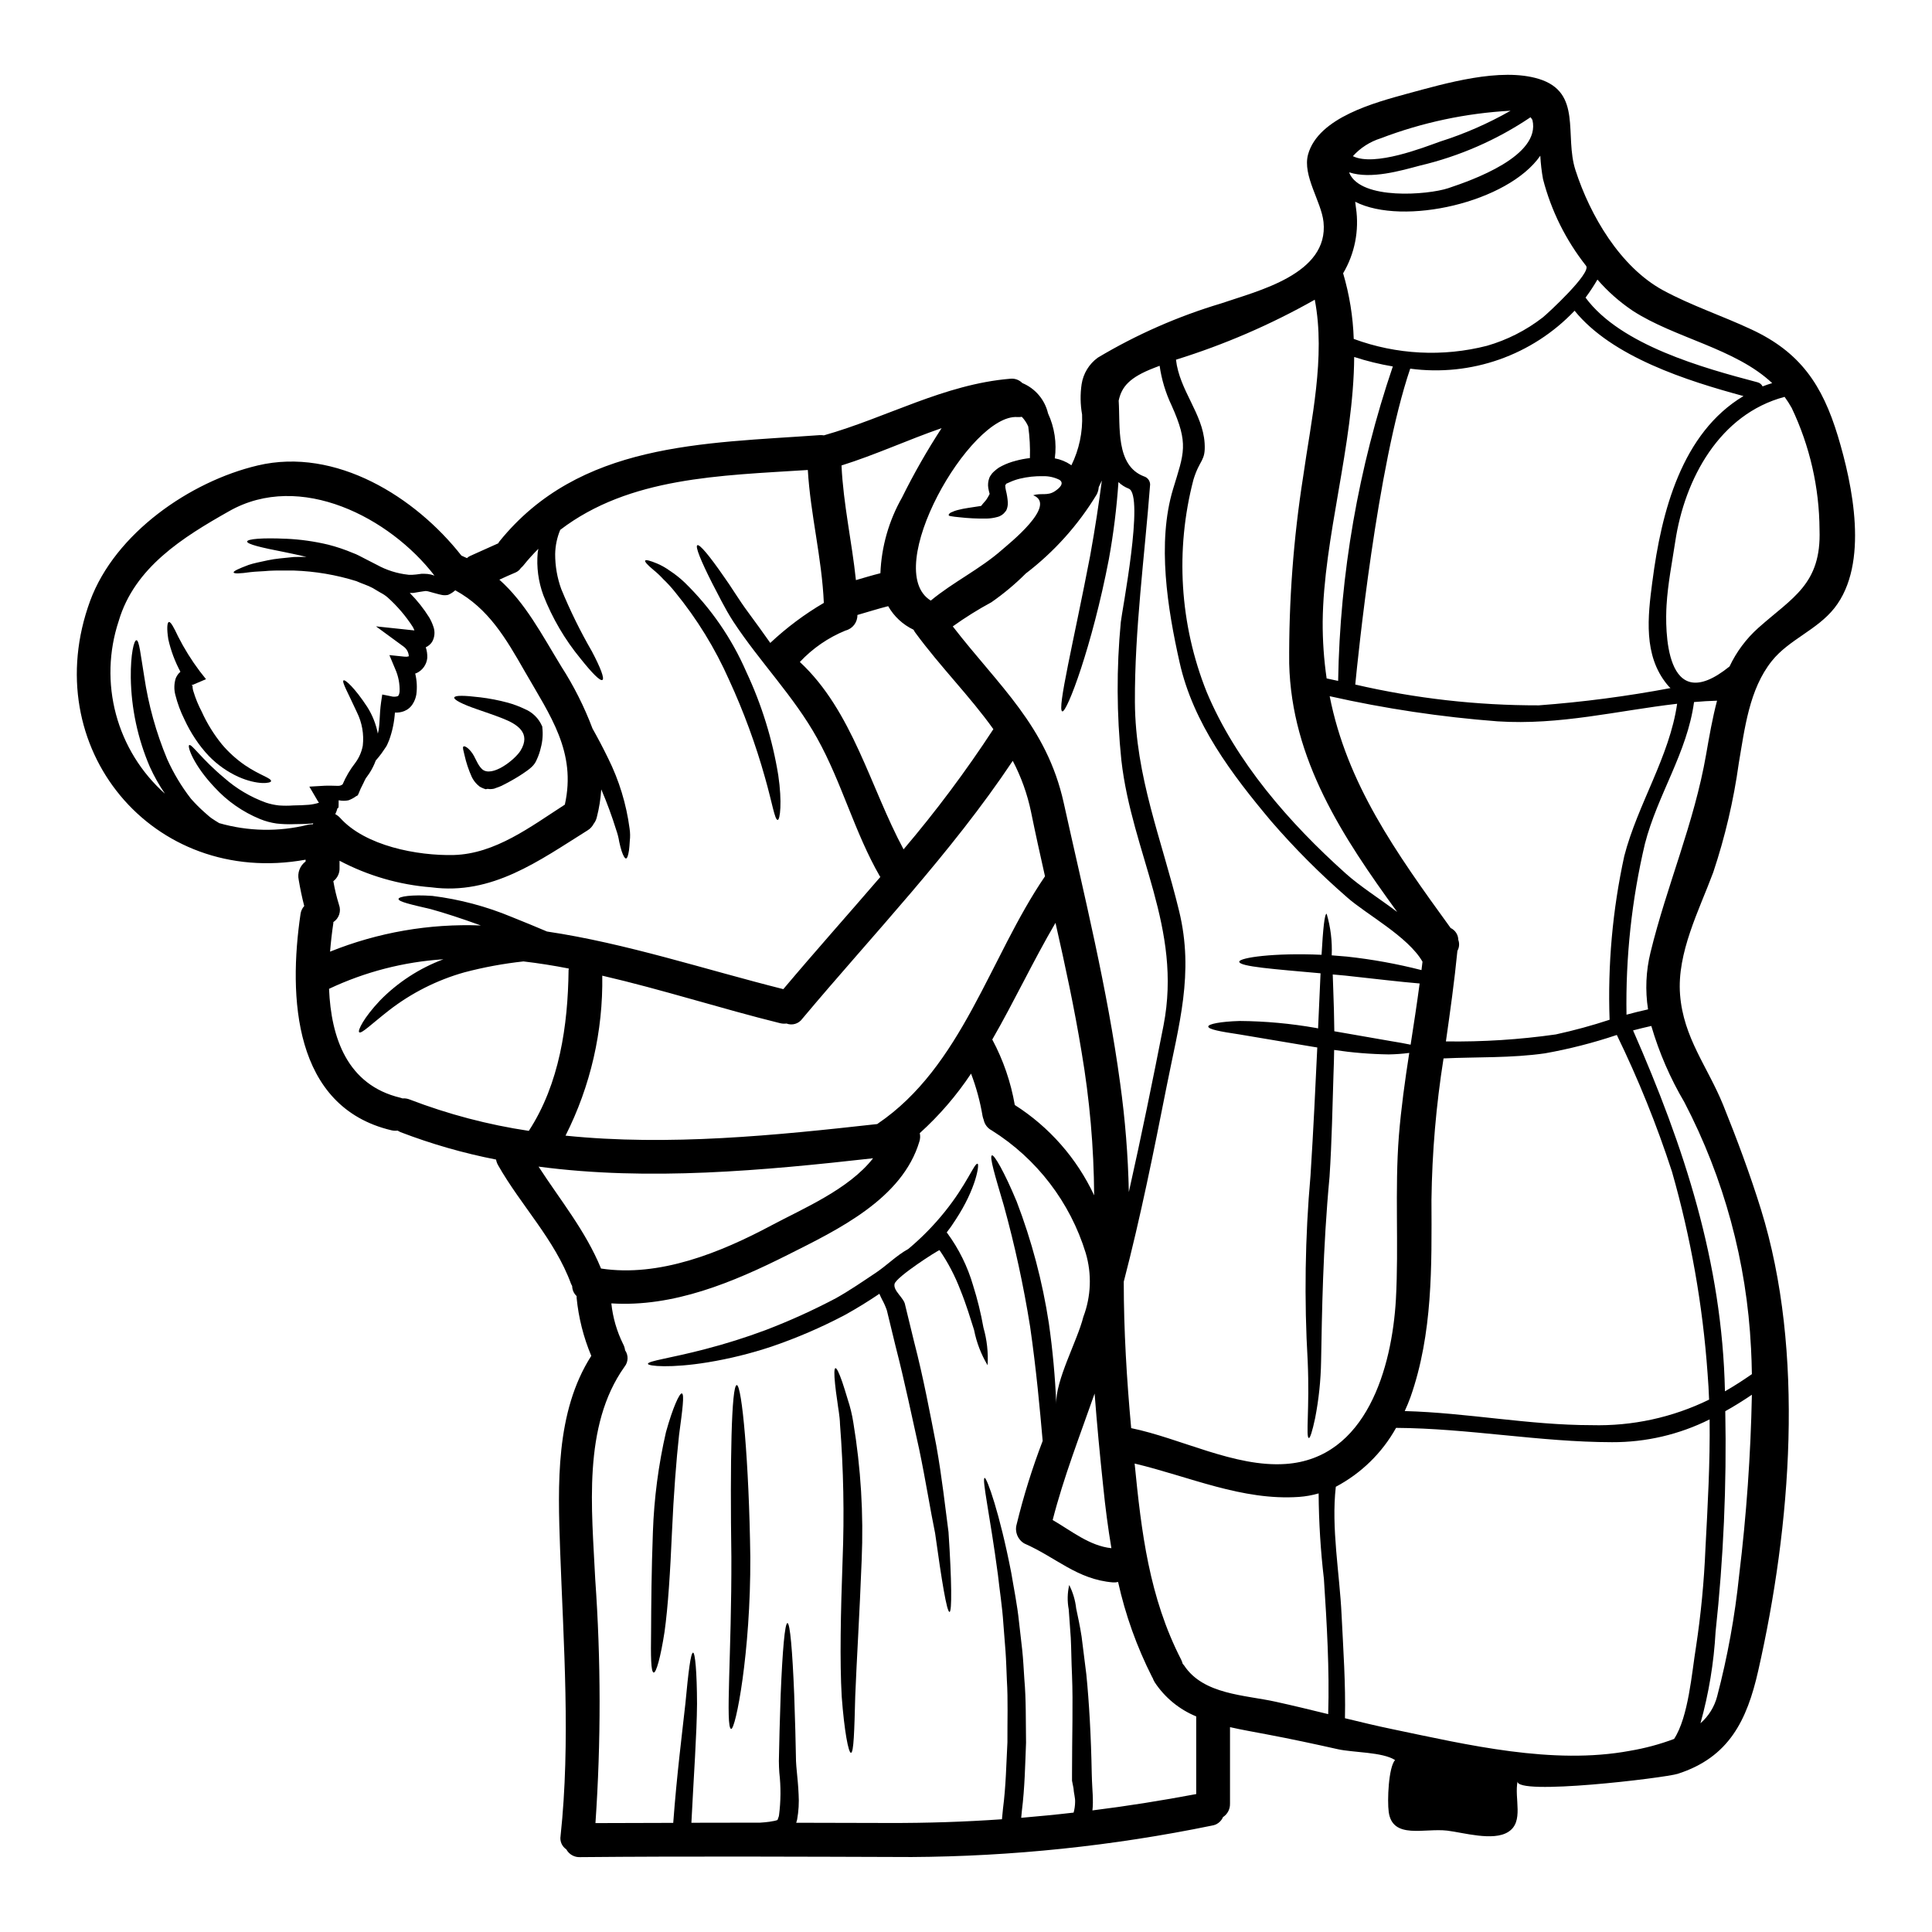 <?xml version="1.0" encoding="UTF-8"?>
<!-- Uploaded to: SVG Repo, www.svgrepo.com, Generator: SVG Repo Mixer Tools -->
<svg fill="#000000" width="800px" height="800px" version="1.1" viewBox="144 144 512 512" xmlns="http://www.w3.org/2000/svg">
 <g>
  <path d="m385.35 636.13c-29.195-0.09-58.383-0.238-87.539 0.027-1.543 0.105-3.004-0.703-3.734-2.062-1.156-0.773-1.754-2.152-1.523-3.523 2.688-25.008 0.789-50.82-0.121-75.965-0.598-17.031-1.281-36.391 8.266-51.297h-0.004c-2.055-4.894-3.363-10.07-3.883-15.352 0.016-0.16 0.016-0.32 0-0.48-0.738-0.688-1.164-1.648-1.18-2.656-0.09-0.207-0.211-0.395-0.301-0.598-4.301-11.715-13.238-20.703-19.332-31.43-0.266-0.465-0.449-0.969-0.535-1.496-8.633-1.688-17.098-4.117-25.309-7.262-0.27-0.117-0.535-0.27-0.789-0.418-0.559 0.07-1.125 0.043-1.672-0.09-26.02-6.184-27.277-35.465-24.051-57.305 0.105-0.789 0.449-1.531 0.984-2.121-0.598-2.297-1.074-4.602-1.465-6.93v-0.004c-0.402-1.84 0.312-3.746 1.824-4.867v-0.477c-40.625 7.356-71.336-29.812-57.086-68.621 6.606-17.871 26.441-31.609 44.398-35.852 20.703-4.898 41.797 8.363 53.988 23.898 0.062 0.031 0.09 0.031 0.148 0.059 0.449 0.18 0.867 0.422 1.316 0.598 0.258-0.254 0.562-0.457 0.895-0.598 2.481-1.074 4.898-2.238 7.379-3.312h0.004c0.09-0.168 0.188-0.328 0.297-0.48 21.211-26.289 53.988-25.977 84.938-28.203h0.004c0.359-0.012 0.719 0.008 1.078 0.059 16.668-4.723 31.848-13.535 49.359-15h-0.004c1.195-0.141 2.387 0.281 3.227 1.141 3.43 1.426 5.965 4.418 6.812 8.035 1.723 3.719 2.344 7.856 1.793 11.918 1.508 0.273 2.941 0.855 4.211 1.707 0.059 0.059 0.117 0.09 0.176 0.148h0.004c2.062-4.184 3.039-8.816 2.84-13.473-0.473-2.656-0.516-5.371-0.121-8.039 0.434-2.816 1.973-5.34 4.273-7.019 10.254-6.125 21.227-10.949 32.668-14.371 9.711-3.344 28.621-7.738 27.16-21.602-0.566-5.379-5.617-12.281-4.094-17.871 2.719-9.887 17.988-13.832 26.352-16.137 9.949-2.688 24.621-7.023 34.836-3.887 11.562 3.586 6.691 14.957 9.68 24.172 3.856 11.953 11.809 25.609 23.188 31.824 7.559 4.094 15.684 6.75 23.453 10.395 12.965 6.035 18.789 14.73 22.883 28.207 3.887 12.848 8.367 33.883-0.898 45.621-4.602 5.824-12.066 8.363-16.578 14.012-6.039 7.531-7.203 18.016-8.785 27.191h0.004c-1.367 9.805-3.629 19.465-6.766 28.855-3.734 10.039-9.652 21.332-8.785 32.391 0.898 11.473 7.289 19.062 11.414 29.219 3.644 9.023 7.109 18.316 10.008 27.641 11.742 37.766 7.973 84.074-0.719 122.35-2.957 13.055-7.707 22.914-21.328 27.281-3.316 1.074-43.266 5.883-42.426 1.941-0.957 4.602 1.789 10.816-2.512 13.473-3.973 2.512-11.891 0.148-16.137-0.359-6.066-0.715-14.488 2.394-15.508-4.93-0.418-3.047-0.059-11.832 1.676-13.777-3.316-2.148-11.117-1.969-15.148-2.867-6.273-1.406-12.547-2.754-18.852-3.938-3.254-0.629-6.543-1.18-9.738-1.914v20.254h-0.004c0.055 1.438-0.648 2.801-1.855 3.586-0.512 1.211-1.625 2.062-2.926 2.246-26.27 5.398-53.008 8.188-79.828 8.336zm224.62-325.73c9.055-8.07 16.73-11.562 16.223-26.023-0.055-11.172-2.578-22.191-7.379-32.277-0.566-1.012-1.195-1.988-1.879-2.926-17.211 4.574-26.473 21.691-28.98 38.363-0.84 5.559-1.969 11.207-2.301 16.824-0.359 5.945-0.684 30.309 16.699 16.25h-0.004c1.832-3.879 4.422-7.352 7.621-10.211zm1.133-64c0.789-0.328 1.676-0.594 2.543-0.867-9.742-9.203-25.844-11.949-36.961-19.18l0.004 0.004c-3.469-2.332-6.617-5.109-9.352-8.266-0.961 1.648-2.012 3.246-3.152 4.781 9.266 12.594 31.191 18.641 45.562 22.434h0.004c0.59 0.148 1.086 0.547 1.352 1.094zm-2.836 261.75c-0.027-2.332-0.117-4.66-0.234-6.957h-0.004c-1.125-22.723-7.148-44.934-17.66-65.109-3.742-6.34-6.684-13.125-8.754-20.195-1.613 0.359-3.227 0.754-4.836 1.18 13.504 30.805 23.617 61.402 24.348 95.645 2.367-1.355 4.727-2.879 7.141-4.551zm-3.375 53.301c1.934-15.875 3.059-31.844 3.375-47.832-2.332 1.574-4.688 3.051-7.051 4.363 0.387 19.523-0.473 39.055-2.57 58.469-0.453 8.199-1.797 16.324-4.004 24.23 2.16-1.879 3.703-4.367 4.422-7.141 2.762-10.527 4.707-21.25 5.828-32.078zm-8.934-7.051c0.598-11.297 1.254-22.828 1.105-34.242-8.031 4.012-16.895 6.078-25.875 6.035-19.18-0.031-38.062-3.676-57.215-3.793-3.699 6.637-9.246 12.059-15.969 15.609-1.25 10.965 1.016 22.977 1.527 33.914 0.445 9.172 1.102 18.285 0.895 27.426 4.184 1.016 8.367 2.031 12.594 2.902 19.898 4.152 42.453 9.527 62.922 5.734v-0.004c3.996-0.668 7.918-1.723 11.711-3.148 3.824-5.856 4.691-17.566 5.797-24.32 1.312-8.648 2.148-17.359 2.508-26.098zm0.18-210.46c0.836-4.777 1.672-9.621 2.898-14.25-2.031 0.059-4.094 0.176-6.098 0.359-1.824 13.445-9.652 24.496-13.023 37.586-3.492 14.828-5.129 30.031-4.875 45.266 1.887-0.508 3.793-0.988 5.707-1.406h0.004c-0.789-5.035-0.562-10.172 0.656-15.117 4.332-17.766 11.562-34.199 14.73-52.426zm0.789 170.96c-0.09-2.301-0.207-4.574-0.395-6.844-1.281-18.137-4.449-36.09-9.445-53.57-4.031-12.391-8.914-24.492-14.613-36.211-6.215 2.086-12.578 3.715-19.031 4.867-8.992 1.285-17.898 0.93-26.887 1.348-1.969 12.395-3.039 24.918-3.203 37.469 0.062 17.656 0.359 35.426-5.555 52.285-0.449 1.223-0.957 2.481-1.527 3.703 16.582 0.449 32.926 3.734 49.508 3.734h0.004c10.77 0.293 21.453-2.023 31.133-6.758zm-15.027-216.79c2.391-18.645 7.824-39.379 24.141-49.148-15-4.062-34.836-10.367-44.758-22.617-11.215 11.812-27.418 17.523-43.562 15.352-8.785 25.871-13.895 76.934-14.562 83.715 15.949 3.695 32.27 5.543 48.641 5.512 11.711-0.875 23.359-2.402 34.898-4.574-0.332-0.289-0.633-0.609-0.898-0.957-6.316-7.731-5.137-17.914-3.91-27.27zm-7.453 72.758c3.543-13.719 12.008-26.371 14.012-40.363-15.809 1.824-31.094 5.734-47.566 4.66-14.98-1.141-29.855-3.367-44.516-6.664 4.57 23.125 17.359 41.172 32.059 61.43 1.223 0.578 2.012 1.797 2.031 3.148 0.348 0.957 0.262 2.016-0.238 2.898-0.789 8.039-1.914 16.043-3.047 24.008 9.742 0.141 19.48-0.477 29.125-1.852 4.816-1.051 9.574-2.348 14.254-3.887-0.523-14.566 0.785-29.137 3.887-43.379zm-21.648-142.7c1.523-1.223 12.988-11.859 11.531-13.715h0.004c-5.359-6.781-9.25-14.605-11.414-22.973-0.375-2.055-0.613-4.129-0.723-6.215-8.543 12.367-36.297 18.703-49.059 12.203 0.062 0.535 0.148 1.074 0.211 1.641h0.004c0.875 5.992-0.328 12.105-3.41 17.316 1.672 5.656 2.617 11.5 2.812 17.391 11.312 4.176 23.629 4.812 35.312 1.82 5.332-1.535 10.324-4.07 14.715-7.461zm-25.004-34.297c6.363-2.121 24.59-8.512 22.316-18.074-0.141-0.262-0.312-0.5-0.508-0.723-8.922 6.012-18.863 10.355-29.34 12.82-4.934 1.316-12.965 3.672-18.672 1.789v0.18c3.106 7.211 20.746 5.805 26.188 4.016zm16.531-20.527c-11.793 0.637-23.418 3.106-34.453 7.32-2.824 0.891-5.363 2.519-7.348 4.723 5.734 2.836 18.82-2.332 23.066-3.852 6.508-2.059 12.781-4.801 18.711-8.184zm-23.617 227.73 0.27-2.211c-3.82-6.664-14.957-12.594-19.988-17.059v-0.004c-7.184-6.246-13.91-12.992-20.137-20.195-10.398-12.387-20.633-25.898-24.242-42.031-3.199-14.223-6.039-31.758-1.734-45.98 2.902-9.562 4.215-11.922-0.418-22.199-1.57-3.309-2.633-6.832-3.148-10.457-0.477 0.18-0.957 0.359-1.406 0.539-6.602 2.539-8.66 5.019-9.445 8.695 0.445 6.84-0.871 17.18 6.691 20.074v-0.004c0.953 0.285 1.617 1.156 1.641 2.152-1.465 19.152-4.121 38.516-4.031 57.668 0.117 19.805 7.141 36.512 11.711 55.359 4.035 16.582-0.09 30.176-3.312 46.52-3.438 17.391-6.902 34.598-11.355 51.719 0 12.965 0.789 25.902 1.969 38.809 13.086 2.688 27.457 10.426 40.902 9.5 21.484-1.465 28.207-25.586 29.25-43.59 0.789-14.43-0.328-28.949 0.789-43.352 0.598-7.379 1.613-14.668 2.754-21.992h-0.004c-1.805 0.238-3.621 0.367-5.441 0.395-4.84-0.07-9.672-0.465-14.461-1.18-0.027 2.09-0.09 4.242-0.176 6.449-0.273 8.336-0.422 17.598-1.047 27.16-1.793 19.211-2.004 36.242-2.238 48.941v-0.004c-0.086 5.039-0.613 10.059-1.574 15.004-0.742 3.496-1.344 5.375-1.672 5.285-0.867-0.176 0.238-7.797-0.301-20.285v-0.004c-0.953-16.426-0.703-32.902 0.746-49.297 0.789-12.309 1.316-23.871 1.793-33.91l-1.137-0.18c-7.621-1.281-14.52-2.449-19.539-3.285-5.023-0.746-8.219-1.344-8.219-2.09 0.031-0.656 3.195-1.316 8.367-1.465h0.004c6.773 0.055 13.527 0.676 20.195 1.852 0.176 0.055 0.359 0.094 0.539 0.121 0.234-5.512 0.449-10.398 0.656-14.609-12.203-1.105-21.543-1.762-21.543-3.078 0.059-1.074 9.203-2.391 21.809-1.824 0.395-6.871 0.789-10.875 1.348-10.875h0.004c1.051 3.574 1.504 7.297 1.34 11.02 1.316 0.09 2.66 0.207 4.062 0.332 6.648 0.723 13.238 1.918 19.719 3.574zm-2.879 19.781c0.84-5.406 1.672-10.816 2.391-16.223-5.078-0.418-12.039-1.254-19.719-2.09-1.133-0.117-2.238-0.207-3.312-0.301 0.059 1.375 0.09 2.805 0.148 4.328 0.117 3.254 0.238 6.84 0.27 10.727 5.707 0.984 10.816 1.883 14.762 2.57 2.231 0.367 4.086 0.691 5.461 0.988zm-4.723-179.74c-3.469-0.59-6.891-1.426-10.234-2.512-0.145 23.238-8.141 48.035-8.348 70.156-0.027 5.031 0.324 10.055 1.047 15.031 1.016 0.234 2.031 0.445 3.047 0.656 0.48-28.359 5.367-56.473 14.492-83.328zm-12.52 134.33c3.824 3.438 8.961 6.664 13.684 10.234-14.402-19.809-28.023-40.363-28.621-65.848v-0.004c-0.109-16.578 1.125-33.141 3.699-49.52 2.09-14.852 6.008-31.699 3.078-46.879-11.66 6.594-23.988 11.922-36.781 15.895 0.926 8.16 7.086 14.227 7.59 22.113 0.301 4.867-1.285 4.18-2.961 9.68v-0.004c-4.867 18.637-3.648 38.34 3.488 56.23 7.754 18.555 21.949 34.777 36.824 48.102zm-4.602 222.82c0.359-11.891-0.359-24.008-1.133-35.816-0.883-7.527-1.352-15.098-1.402-22.68-1.699 0.492-3.441 0.805-5.203 0.93-15.086 1.043-29.098-5.406-43.559-8.844 1.789 18.105 3.824 35.406 12.34 51.988 0.168 0.34 0.301 0.703 0.395 1.074 0.117 0.148 0.234 0.27 0.359 0.418 5.117 7.797 16.16 7.828 24.32 9.652 4.621 1.016 9.254 2.144 13.883 3.277zm-34.977 21.184v-20.586 0.004c-4.473-1.84-8.289-4.969-10.965-8.996-0.23-0.371-0.422-0.766-0.57-1.18-0.051-0.105-0.109-0.203-0.176-0.301-4.035-7.977-7.059-16.426-8.992-25.152-0.441 0.102-0.895 0.141-1.348 0.117-9.527-0.789-15.027-6.602-23.48-10.305-1.762-1.016-2.609-3.094-2.062-5.051 1.828-7.519 4.133-14.914 6.902-22.141-0.715-8.156-1.672-18.82-3.344-30.414h-0.004c-1.719-10.754-4.035-21.406-6.93-31.906-2.363-8.012-3.887-13.059-3.168-13.355 0.566-0.273 3.254 4.301 6.543 12.203v-0.004c3.996 10.43 6.859 21.258 8.543 32.301 1.016 7.113 1.672 14.273 1.969 21.449-0.27-6.363 5.559-16.699 7.172-23.156v0.004c2.055-5.422 2.273-11.367 0.625-16.926-4.129-13.461-12.961-24.988-24.887-32.477-1.105-0.562-1.898-1.594-2.148-2.809-0.129-0.332-0.227-0.672-0.301-1.016-0.645-3.836-1.664-7.602-3.047-11.234-3.856 5.805-8.422 11.105-13.594 15.773 0.164 0.723 0.133 1.477-0.09 2.184-4.512 15.234-21.602 23.391-34.805 30.027-14.609 7.348-30.418 13.953-46.84 12.906 0.387 3.742 1.441 7.383 3.109 10.758 0.277 0.52 0.461 1.086 0.535 1.672 0.926 1.324 0.863 3.102-0.152 4.359-11.203 15.742-8.633 37.941-7.766 56.258 1.527 21.535 1.547 43.148 0.062 64.684 6.871-0.027 13.746-0.059 20.613-0.059 0.957-12.848 2.363-23.781 3.227-31.668 0.789-8.426 1.406-13.445 2.031-13.445 0.539 0.031 1.02 5.078 1.047 13.562-0.059 8.012-0.867 19.004-1.492 31.523 6.062 0 12.16-0.031 18.223-0.031 0.836-0.059 1.672-0.117 2.481-0.238l1.348-0.238 0.535-0.145-0.004-0.004c0.043 0 0.086-0.012 0.125-0.031l0.148-0.148c0.234-0.27 0-0.148 0.059-0.207v-0.004c0.062-0.113 0.113-0.234 0.148-0.359 0.07-0.172 0.121-0.352 0.152-0.539 0.492-3.766 0.52-7.578 0.086-11.352-0.059-0.988-0.117-1.914-0.117-3.051 0.031-0.926 0.031-1.852 0.059-2.777 0.031-1.824 0.09-3.582 0.121-5.316 0.117-3.438 0.207-6.633 0.297-9.562 0.48-11.684 1.105-18.914 1.793-18.914s1.316 7.231 1.789 18.914c0.09 2.93 0.18 6.125 0.301 9.562 0.031 1.734 0.09 3.496 0.121 5.316 0.027 0.93 0.027 1.855 0.059 2.777 0.027 0.789 0.117 1.734 0.207 2.691 0.176 1.91 0.395 3.914 0.477 6.035h0.004c0.141 2.269 0.012 4.547-0.395 6.785-0.059 0.281-0.141 0.562-0.238 0.836 8.188 0.027 16.344 0.027 24.496 0.059 10.234 0.027 20.199-0.301 30.027-0.988 0.09-0.926 0.18-1.824 0.27-2.777 0.789-6.004 0.871-11.918 1.18-17.625-0.031-5.707 0.18-11.234-0.148-16.465-0.117-2.629-0.176-5.199-0.359-7.68-0.18-2.481-0.395-4.898-0.566-7.231-0.301-4.688-1.016-8.988-1.438-12.965-2.09-15.742-4.328-25.543-3.523-25.727 0.598 0 3.973 9.293 7.051 25.16 0.656 4.004 1.574 8.336 2.062 13.086 0.27 2.363 0.566 4.809 0.836 7.316 0.27 2.508 0.395 5.141 0.57 7.797 0.477 5.348 0.359 10.965 0.449 16.824-0.238 5.824-0.332 11.891-1.105 18.047-0.059 0.625-0.121 1.223-0.18 1.855 4.633-0.395 9.262-0.84 13.895-1.379h-0.004c0.25-0.906 0.383-1.84 0.395-2.777 0.059-1.18-0.363-2.391-0.422-3.672l-0.395-2.004v-1.852c0-9.922 0.301-18.703 0-26.082-0.18-3.703-0.18-7.023-0.332-9.949-0.238-2.93-0.359-5.438-0.539-7.5-0.406-2.148-0.363-4.356 0.125-6.484 0.98 1.945 1.609 4.047 1.848 6.211 0.422 2.035 0.988 4.543 1.438 7.477 0.359 2.93 0.789 6.273 1.254 10.008 0.742 7.438 1.25 16.402 1.434 26.262l0.059 1.887 0.09 1.789c0.059 1.254 0.176 2.57 0.148 4.004l0.004 0.004c0 0.699-0.039 1.398-0.121 2.094 9.098-1.129 18.211-2.582 27.508-4.328zm-8.66-203.71c5.019-25.844-8.363-45.473-11.176-70.27-1.258-12.168-1.309-24.43-0.148-36.605 0.238-2.57 6.332-33.758 2.094-35.371-1.012-0.391-1.938-0.984-2.719-1.738-0.465 6.856-1.312 13.68-2.539 20.441-4.426 23.004-11.117 40.691-12.34 40.332-1.465-0.395 3.047-18.672 7.379-41.23 1.316-7.231 2.332-14.043 3.106-19.961-0.27 0.598-0.566 1.18-0.84 1.793l0.004 0.004c-0.047 0.668-0.23 1.316-0.535 1.91-4.902 8.094-11.277 15.199-18.797 20.945-2.805 2.805-5.856 5.352-9.109 7.617-3.543 1.914-6.961 4.051-10.234 6.394 12.203 15.805 24.887 26.371 29.402 46.758 5.469 24.711 11.559 49.199 14.957 74.336 1.328 9.547 2.098 19.164 2.301 28.805 3.293-14.691 6.312-29.445 9.195-44.16zm-13.816 138.55c-0.898-5.344-1.613-10.812-2.18-16.461-0.867-8.156-1.641-16.344-2.269-24.527-3.887 11.117-8.188 22.109-11.117 33.523 4.981 2.867 9.742 6.844 15.566 7.465zm-4.57-93.512c-0.082-12.754-1.199-25.484-3.344-38.059-1.887-11.504-4.328-22.828-6.902-34.152-5.902 10.066-10.934 20.824-16.758 30.926l0.027 0.027-0.004-0.004c2.894 5.422 4.902 11.266 5.949 17.32 9.141 5.82 16.438 14.125 21.031 23.941zm-10.348-186.64c0.93-0.629 2.602-1.969 1.18-2.961h0.004c-1.371-0.691-2.891-1.027-4.422-0.984-2.051-0.039-4.102 0.18-6.098 0.66-0.891 0.215-1.762 0.512-2.598 0.891l-0.539 0.238c-0.148 0.09-0.117 0.09-0.207 0.09s-0.148-0.031-0.328 0.27l-0.207 0.207v0.004c0 0.473 0.059 0.945 0.176 1.406 0.266 1.031 0.434 2.086 0.508 3.148 0.027 0.395-0.004 0.793-0.09 1.18-0.066 0.34-0.18 0.672-0.328 0.988l-0.207 0.27v-0.004c-0.516 0.738-1.281 1.258-2.152 1.465-0.918 0.254-1.859 0.395-2.809 0.418-2.465 0.043-4.93-0.078-7.379-0.359-0.867-0.09-1.496-0.148-1.914-0.238-0.477-0.059-0.746-0.117-0.789-0.297-0.039-0.176 0.117-0.422 0.539-0.688h0.004c0.637-0.312 1.309-0.555 2-0.715 1.496-0.418 3.644-0.656 6.039-1.047l0.086-0.09c0.539-0.742 1.227-1.344 1.527-1.91h-0.004c0.242-0.383 0.461-0.777 0.66-1.184-0.148-0.516-0.27-1.043-0.363-1.574-0.141-0.891-0.047-1.809 0.273-2.656l0.09-0.211 0.059-0.117c0.027-0.059 0.176-0.301 0.176-0.301l0.121-0.148 0.207-0.328h0.004c0.234-0.285 0.5-0.551 0.785-0.785 0.344-0.301 0.703-0.582 1.074-0.84l0.871-0.477c1.117-0.562 2.289-1 3.496-1.312 1.27-0.355 2.57-0.605 3.879-0.75 0.09-2.797-0.059-5.594-0.441-8.363-0.41-0.953-0.988-1.824-1.707-2.57-0.391 0.066-0.785 0.086-1.18 0.059-12.516-0.898-36.27 40.48-22.941 48.641 5.945-4.934 13.023-8.305 18.895-13.477 1.641-1.465 14.82-11.859 8.246-14.43 2.109-0.699 3.781 0.258 5.805-1.117zm-2.68 102.09c-1.281-5.676-2.539-11.383-3.703-17.09-0.977-4.707-2.609-9.25-4.84-13.508-16.371 24.527-36.867 45.805-55.781 68.359v0.004c-0.949 1.32-2.664 1.836-4.18 1.254-0.562 0.074-1.129 0.043-1.68-0.09-15.477-3.82-31.281-8.93-47.145-12.594 0.238 14.711-3.102 29.262-9.738 42.395 27.367 2.809 55.574-0.059 82.656-3.078 0.031-0.027 0.031-0.027 0.031-0.059 22.422-15.16 29.711-44.113 44.379-65.594zm-13.68-38.988c-6.188-8.691-13.953-16.402-20.707-25.605-0.172-0.238-0.32-0.488-0.449-0.75-2.828-1.34-5.176-3.519-6.723-6.242-2.715 0.684-5.438 1.555-8.156 2.332 0.047 1.941-1.262 3.656-3.148 4.125-4.586 1.871-8.715 4.715-12.102 8.332 13.98 12.988 18.645 33.223 27.484 49.656h0.004c8.59-10.109 16.539-20.746 23.797-31.852zm-24.203-61.402v-0.004c3.133-6.324 6.633-12.457 10.484-18.371-8.902 3.078-17.566 7.086-26.527 9.891 0.477 10.234 2.754 20.227 3.82 30.383 2.152-0.625 4.305-1.281 6.488-1.824 0.277-7.055 2.246-13.938 5.734-20.074zm-5.734 100.55-0.121-0.117c-6.723-11.652-10.098-24.887-16.641-36.629-6.125-11.055-15.27-20.316-22.227-30.926-2.394-3.703-4.035-7.258-5.59-10.16-2.988-5.902-4.543-9.738-3.938-10.066 0.605-0.332 3.227 2.809 6.996 8.266 1.941 2.66 3.938 6.098 6.512 9.562 1.855 2.512 3.824 5.231 5.828 8.07l-0.004-0.004c4.32-4.055 9.078-7.613 14.191-10.609-0.508-11.859-3.543-23.391-4.242-35.223-23.242 1.492-47.262 1.852-65.609 15.863h-0.004c-0.848 2.035-1.305 4.215-1.344 6.422-0.008 3.16 0.535 6.297 1.613 9.266 2.336 5.688 5.051 11.211 8.129 16.531 2.269 4.301 3.379 7.199 2.777 7.559-0.598 0.359-2.719-1.789-5.766-5.617-4.172-5.055-7.508-10.746-9.891-16.852-1.32-3.598-1.828-7.445-1.492-11.262 0.043-0.344 0.102-0.684 0.176-1.016-1.414 1.406-2.754 2.891-4 4.449-0.195 0.227-0.406 0.438-0.629 0.629-0.344 0.523-0.832 0.934-1.402 1.184-1.434 0.598-2.871 1.254-4.301 1.914 6.898 6.156 11.176 14.43 16.375 22.945h-0.004c3.344 5.188 6.129 10.715 8.305 16.492 1.375 2.449 2.777 5.078 4.152 7.914 2.906 5.84 4.824 12.121 5.676 18.586 0.168 1.09 0.188 2.195 0.059 3.285-0.059 0.984-0.117 1.824-0.207 2.481-0.207 1.375-0.477 2.148-0.789 2.18s-0.742-0.688-1.18-2.004c-0.207-0.656-0.418-1.461-0.625-2.418v0.004c-0.164-1.059-0.43-2.102-0.789-3.109-1.133-3.664-2.461-7.262-3.973-10.785-0.16 2.5-0.555 4.981-1.184 7.406-0.148 0.633-0.438 1.227-0.836 1.738-0.359 0.699-0.902 1.289-1.574 1.699-12.988 8.129-25.336 17.238-41.41 15.117h-0.004c-8.512-0.664-16.797-3.062-24.348-7.047v1.883-0.004c0.066 1.379-0.551 2.703-1.645 3.543 0.363 2.109 0.863 4.195 1.496 6.242 0.641 1.695 0.02 3.609-1.496 4.602v0.273c-0.359 2.391-0.656 4.961-0.867 7.559v-0.004c12.68-5.106 26.297-7.469 39.957-6.941-5.117-1.855-9.68-3.344-13.266-4.328-5.231-1.223-8.637-1.969-8.547-2.715 0.09-0.629 3.438-1.18 8.961-0.789h0.004c7.231 0.902 14.309 2.781 21.035 5.586 3.344 1.316 6.422 2.629 9.352 3.852 20.883 3.106 41.797 10.035 62.621 15.27 8.453-10.035 17.18-19.805 25.727-29.746zm-28.98 92.406c8.453-4.516 20.613-9.594 27.035-17.84-29.07 3.254-59.434 6.094-88.648 2.211 5.766 8.902 12.488 17.059 16.555 27.008 15.445 2.359 31.672-4.238 45.059-11.379zm-53.66-67.672c0-0.148 0.059-0.301 0.059-0.449-4.004-0.789-8.008-1.414-12.012-1.887-5.297 0.574-10.539 1.543-15.688 2.902-7.25 2.047-14.035 5.473-19.984 10.094-4.543 3.543-7.348 6.336-7.871 5.766-0.418-0.418 1.133-3.762 5.512-8.395h-0.004c4.734-4.836 10.477-8.57 16.82-10.934-10.508 0.676-20.789 3.332-30.309 7.828 0.535 12.988 4.836 25.516 18.914 28.863h-0.004c0.195 0.047 0.383 0.105 0.57 0.18 0.652-0.055 1.305 0.047 1.91 0.297 10.184 3.906 20.762 6.691 31.547 8.305 8.117-12.426 10.375-27.945 10.539-42.57zm-0.988-43.891c3.109-13.953-3.887-23.574-10.609-35.285-5.019-8.785-9.621-16.699-18.434-21.512h0.004c-0.539 0.492-1.156 0.891-1.824 1.18l-0.059 0.027-0.148 0.031c-0.496 0.094-1.004 0.094-1.496 0-0.328-0.059-0.598-0.121-0.809-0.18l-1.344-0.359c-0.395-0.117-0.789-0.238-1.18-0.328v0.004c-0.223-0.078-0.453-0.125-0.688-0.152l-0.328-0.031c-0.207 0.059-0.359 0.031-0.656 0.09l-1.137 0.176-1.402 0.238h-0.988v0.004c1.961 1.973 3.695 4.156 5.168 6.516 0.441 0.758 0.805 1.559 1.078 2.387 0.5 1.34 0.379 2.828-0.328 4.066-0.414 0.629-0.992 1.125-1.676 1.434 0.305 0.914 0.438 1.875 0.395 2.84-0.168 1.719-1.223 3.223-2.777 3.973-0.148 0.059-0.27 0.086-0.418 0.148v0.004c0.445 1.816 0.547 3.699 0.297 5.551-0.145 0.871-0.457 1.707-0.926 2.453-0.523 0.879-1.324 1.559-2.273 1.941-0.785 0.309-1.633 0.441-2.477 0.395-0.164 2.488-0.676 4.941-1.523 7.289-0.148 0.359-0.301 0.688-0.449 1.047l-0.117 0.27c-0.117 0.207-0.09 0.18-0.148 0.27l-0.27 0.422c-0.359 0.508-0.719 1.016-1.047 1.523-0.48 0.684-1.016 1.281-1.523 1.883v-0.008c-0.434 1.199-1.008 2.34-1.703 3.406l-0.957 1.348c-0.328 0.566-0.395 0.84-0.625 1.281h-0.004c-0.508 0.945-0.957 1.926-1.344 2.93l-0.176 0.301-0.359 0.18v-0.004c-0.629 0.469-1.324 0.844-2.062 1.109-0.828 0.176-1.684 0.176-2.512 0h-0.09c0 2.988-0.059 1.613-0.328 2.148-0.137 0.523-0.328 1.035-0.566 1.523 0.48 0.254 0.914 0.586 1.285 0.988 6.664 7.438 20.469 10.066 30.086 9.84 11.035-0.301 20.414-7.531 29.469-13.355zm-34.637-60.715c0.031 0 0.062 0.031 0.09 0.031-11.773-15.328-35.555-27.789-54.406-17.09-12.203 6.898-25.066 14.852-29.281 29.125v0.004c-2.648 7.988-2.898 16.582-0.719 24.715 2.18 8.129 6.691 15.445 12.98 21.043-1.539-2.254-2.883-4.637-4.008-7.125-3.211-7.473-4.926-15.5-5.047-23.633-0.062-6.242 0.836-9.918 1.492-9.918 0.746 0 1.105 3.824 2.062 9.594v-0.004c1.113 7.535 3.16 14.902 6.094 21.934 1.672 3.719 3.777 7.227 6.277 10.453 1.152 1.316 2.387 2.555 3.703 3.707 0.625 0.508 1.18 1.102 1.824 1.523 0.641 0.422 1.254 0.836 1.852 1.18 0.031 0.031 0.062 0.031 0.062 0.062h-0.004c7.699 2.223 15.844 2.375 23.617 0.445 0.41-0.094 0.836-0.133 1.258-0.117 0.023-0.094 0.062-0.184 0.117-0.27-0.238 0.027-0.477 0.059-0.684 0.09-1.574 0.117-3.109 0.117-4.516 0.145v0.004c-1.516 0.055-3.035-0.004-4.539-0.176-1.5-0.215-2.965-0.609-4.367-1.184-4.566-1.871-8.668-4.727-12.008-8.367-5.676-5.977-7.32-10.961-6.754-11.234 0.656-0.359 3.316 3.734 9.203 8.637 3.258 2.891 7.035 5.137 11.133 6.617 1.113 0.367 2.266 0.617 3.434 0.742 1.273 0.094 2.555 0.094 3.828 0 1.434-0.027 2.805-0.059 4.121-0.176 0.902-0.086 1.793-0.266 2.66-0.539-0.113-0.145-0.211-0.293-0.301-0.449l-2.242-3.82 4.066-0.238c1.316-0.059 2.688 0.031 3.496 0.031l-0.004-0.004c0.453 0.031 0.902-0.109 1.258-0.395 0.863-2.027 1.988-3.934 3.344-5.676 1.008-1.352 1.691-2.914 2-4.57 0.348-3.039-0.191-6.109-1.551-8.848-2.301-5.047-4.094-8.125-3.543-8.453 0.418-0.301 2.988 2.004 6.273 7.023 1.375 2.164 2.328 4.566 2.812 7.082 0.594-2.121 0.359-4.84 0.867-8.363l0.301-2.004 2.238 0.449c0.602 0.188 1.246 0.188 1.852 0 0.176-0.09 0.395-0.332 0.508-1.18 0.078-2.086-0.324-4.16-1.18-6.066l-1.523-3.644 4.062 0.418c0.352 0.043 0.707 0.012 1.047-0.09 0.027 0 0.027-0.027 0.027-0.117-0.066-0.961-0.543-1.844-1.312-2.422l-7.379-5.406 9.32 0.988 0.867 0.09v-0.004c-0.129-0.328-0.281-0.645-0.449-0.953-1.867-2.887-4.106-5.508-6.664-7.801-0.574-0.492-1.207-0.91-1.883-1.254-0.684-0.422-1.375-0.789-2.062-1.227-1.375-0.742-2.926-1.18-4.328-1.824-5.359-1.672-10.922-2.613-16.531-2.805-2.422 0.027-4.664-0.059-6.574 0.059-1.914 0.18-3.543 0.18-4.965 0.359-2.754 0.395-4.359 0.449-4.453 0.09-0.09-0.359 1.348-1.016 3.977-2.004 1.316-0.449 3.078-0.789 5.078-1.223 2-0.438 4.328-0.598 6.871-0.867 1.078-0.031 2.242-0.031 3.41-0.031-2.094-0.508-4.125-0.895-5.902-1.281-6.098-1.18-9.918-2.09-9.859-2.809 0.09-0.656 3.973-1.016 10.309-0.715v-0.008c3.773 0.168 7.527 0.695 11.199 1.574 2.215 0.566 4.383 1.297 6.484 2.184l0.84 0.332 0.867 0.418 1.523 0.789c1.047 0.539 2.062 1.074 3.148 1.613l-0.004-0.004c2.566 1.422 5.391 2.316 8.305 2.629l0.18 0.031h0.004c0.277-0.016 0.555-0.016 0.832 0l1.105-0.09 1.375-0.18v-0.004c0.488-0.016 0.977-0.008 1.465 0.031h0.121c0.617 0.066 1.227 0.207 1.809 0.418z"/>
  <path d="m404.62 495.82c0.93 3.242 1.305 6.617 1.105 9.98-1.73-2.883-2.941-6.047-3.586-9.352-0.957-2.988-2.035-6.664-3.644-10.629v0.004c-1.418-3.711-3.266-7.242-5.512-10.52-0.395 0-11.531 7.113-11.922 8.965-0.391 1.855 2.539 3.672 2.809 5.559 0.789 3.223 1.551 6.422 2.363 9.711 2.512 9.68 4.242 19.059 5.902 27.574 1.523 8.547 2.363 16.375 3.227 22.883 0.867 13.027 0.926 21.125 0.27 21.184-0.715 0-2.031-7.977-3.82-20.859-1.316-6.363-2.481-13.953-4.242-22.348-1.883-8.395-3.766-17.629-6.246-27.25-0.789-3.227-1.551-6.391-2.297-9.469h-0.004c-0.328-0.961-0.734-1.891-1.223-2.777-0.277-0.527-0.527-1.062-0.75-1.613-2.871 1.941-5.902 3.824-9.086 5.586h0.004c-6.281 3.316-12.812 6.133-19.535 8.422-5.492 1.824-11.117 3.211-16.824 4.152-9.84 1.613-15.863 1.016-15.895 0.418-0.09-0.789 5.977-1.492 15.176-3.914h0.004c5.422-1.406 10.766-3.09 16.016-5.051 6.379-2.441 12.605-5.262 18.645-8.453 3.672-2.062 7.141-4.453 10.629-6.781 2.957-2.004 5.406-4.543 8.512-6.246 3.519-2.941 6.742-6.223 9.621-9.797 5.949-7.352 7.918-13.086 8.758-12.789 0.508 0.059-0.301 6.449-5.856 14.879h-0.004c-0.715 1.145-1.492 2.254-2.328 3.316l0.176 0.207v0.004c3.059 4.168 5.363 8.84 6.805 13.801 1.164 3.672 2.082 7.414 2.754 11.203z"/>
  <path d="m370.14 520.98c1.996 12.039 2.738 24.254 2.211 36.445-0.539 14.191-1.348 26.922-1.703 36.035-0.238 9.23-0.395 15.027-1.133 15.059-0.656 0-1.762-5.648-2.453-14.91-0.539-9.383-0.27-22.258 0.238-36.332 0.469-11.934 0.238-23.883-0.688-35.789-0.059-2.301-0.508-4.301-0.715-6.125-0.27-1.793-0.477-3.348-0.598-4.633-0.27-2.598-0.238-4.062 0.09-4.152 0.332-0.09 0.957 1.18 1.824 3.676 0.418 1.25 0.898 2.777 1.434 4.57h-0.004c0.672 2.004 1.172 4.066 1.496 6.156z"/>
  <path d="m350.24 349.37c1.078 7.289 0.48 11.922-0.145 11.922-0.789 0-1.406-4.359-3.348-11.176-2.488-8.883-5.672-17.555-9.531-25.934-3.707-8.363-8.52-16.191-14.312-23.273-0.969-1.219-2.019-2.367-3.148-3.438-0.801-0.879-1.672-1.699-2.598-2.449-1.555-1.285-2.332-2.152-2.18-2.453 0.148-0.301 1.316 0 3.195 0.789 1.172 0.504 2.285 1.133 3.32 1.883 1.418 0.926 2.746 1.98 3.969 3.148 6.926 6.762 12.469 14.801 16.324 23.68 4.066 8.664 6.91 17.852 8.453 27.301z"/>
  <path d="m342.84 556.65c0.117 25.367-3.914 45.773-5.078 45.531-1.574-0.27 0.145-20.469 0.059-45.531-0.359-25.098 0-45.59 1.434-45.59 1.348 0.004 3.254 20.316 3.586 45.59z"/>
  <path d="m324.7 513.27c0.719 0.18 0.148 4.394-0.742 11.02-0.719 6.547-1.438 15.684-1.887 25.902-0.449 10.219-1.016 19.57-1.969 26.324-1.043 6.723-2.207 10.816-2.867 10.727-0.746-0.117-0.789-4.301-0.688-10.992 0.031-6.723 0.09-15.957 0.48-26.293 0.309-8.906 1.469-17.758 3.465-26.441 1.816-6.539 3.582-10.363 4.207-10.246z"/>
  <path d="m287.71 336.7c0.223 1.832 0.09 3.688-0.391 5.469-0.246 1.082-0.605 2.141-1.078 3.148-0.281 0.699-0.711 1.328-1.254 1.852-0.371 0.355-0.766 0.684-1.18 0.984-1.512 1.09-3.086 2.078-4.723 2.961-0.715 0.418-1.492 0.789-2.269 1.18h-0.004c-0.402 0.18-0.812 0.34-1.23 0.473l-0.625 0.234v0.004c-0.355 0.078-0.719 0.117-1.082 0.121l-0.594-0.059h-0.121c-0.102 0.008-0.199 0.031-0.297 0.059-0.027 0.027-0.148 0.027-0.148 0.027-0.207-0.086-0.27-0.059-0.594-0.207h-0.004c-0.34-0.137-0.672-0.297-0.988-0.477l-0.598-0.508c-0.613-0.582-1.121-1.273-1.492-2.031-0.848-1.871-1.5-3.824-1.945-5.832-0.301-1.281-0.535-1.969-0.301-2.238 0.234-0.273 1.105 0.148 2.062 1.348 1.137 1.375 1.574 3.375 2.871 4.602 2.57 2.391 8.723-2.453 10.234-4.898 2.805-4.633-0.789-6.961-4.75-8.516-2.481-0.984-4.809-1.73-6.75-2.422-3.938-1.344-6.297-2.566-6.066-3.148s2.656-0.539 6.809-0.031v-0.004c2.504 0.301 4.981 0.781 7.414 1.438 1.527 0.426 3.019 0.984 4.449 1.672 2.074 0.859 3.727 2.5 4.602 4.57l0.059 0.117z"/>
  <path d="m208.93 346.8c3.914 2.66 7.023 3.41 6.902 4.215-0.031 0.566-3.543 1.105-8.637-1.137-2.93-1.336-5.582-3.203-7.828-5.512-1.324-1.395-2.523-2.906-3.586-4.512-1.098-1.645-2.066-3.371-2.894-5.168-1.043-2.086-1.855-4.281-2.422-6.543-0.371-1.426-0.34-2.926 0.09-4.332 0.191-0.488 0.465-0.945 0.809-1.344l0.449-0.449c-1.453-2.699-2.531-5.582-3.203-8.574-0.445-2.809-0.328-4.484 0.148-4.602 0.477-0.117 1.285 1.375 2.453 3.852v0.004c1.633 3.215 3.543 6.285 5.711 9.168l1.672 2.121-3.496 1.496c-0.078 0.031-0.156 0.051-0.238 0.059-0.059-0.031-0.059 0.059-0.059 0.148 0.117 0 0.234 0 0.234-0.059v0.004c-0.027 0.523 0.047 1.051 0.211 1.551 0.562 1.867 1.301 3.68 2.211 5.406 1.402 3.106 3.203 6.016 5.348 8.66 1.785 2.113 3.844 3.981 6.125 5.547z"/>
 </g>
</svg>